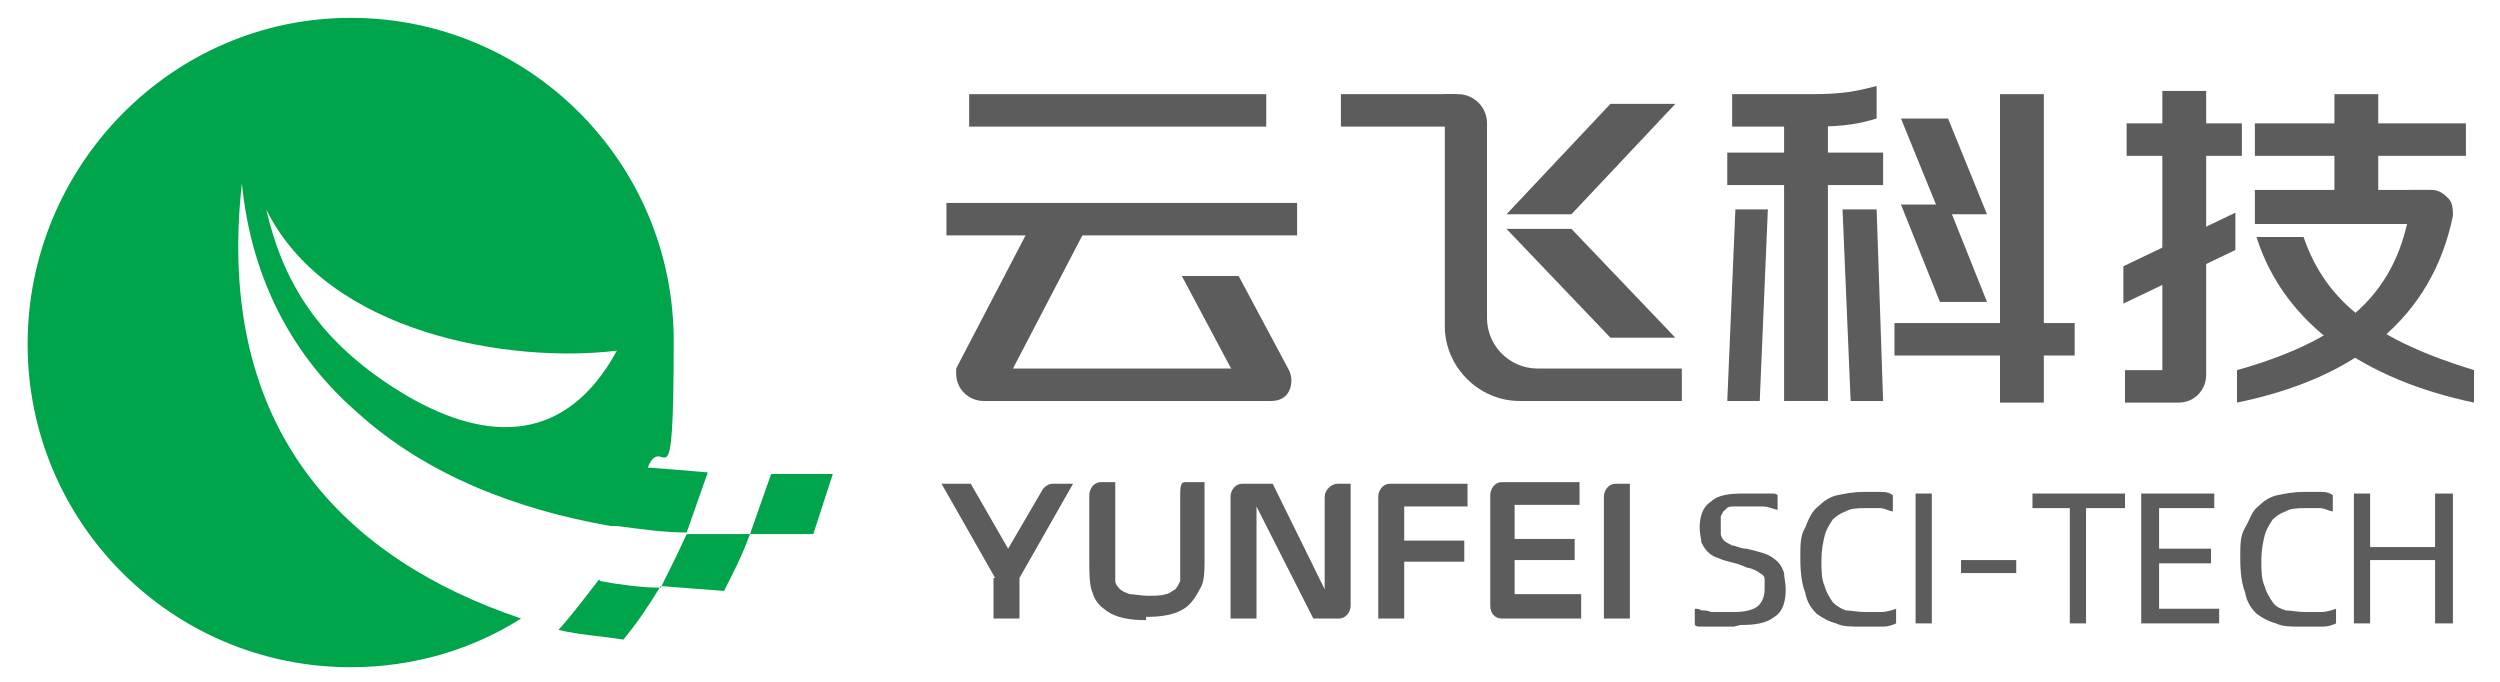 <?xml version="1.0" encoding="UTF-8"?>
<svg xmlns="http://www.w3.org/2000/svg" version="1.1" viewBox="0 0 154 42">
  <defs>
    <style>
      .cls-1 {
        fill: #00a54b;
      }

      .cls-1, .cls-2 {
        fill-rule: evenodd;
      }

      .cls-2, .cls-3 {
        fill: #5c5c5c;
      }
    </style>
  </defs>
  <!-- Generator: Adobe Illustrator 28.7.1, SVG Export Plug-In . SVG Version: 1.2.0 Build 142)  -->
  <g>
    <g id="_图层_1" data-name="图层_1">
      <g>
        <g>
          <rect class="cls-3" x="143.8" y="5.8" width="2.7" height="7.8"/>
          <rect class="cls-3" x="123.2" y="5.8" width="2.7" height="19"/>
          <rect class="cls-3" x="131" y="7.6" width="7.1" height="2"/>
          <rect class="cls-3" x="138.9" y="7.6" width="13" height="2"/>
          <path class="cls-2" d="M148.5,11.7h1.3c.4,0,.7.2,1,.5.3.3.3.7.3,1.1-1.3,6.3-6,10-13.3,11.5v-2c7.1-2,10.2-5.1,10.8-11Z"/>
          <polygon class="cls-2" points="120 7.3 117.1 7.3 119.5 13.2 122.4 13.2 120 7.3"/>
          <path class="cls-2" d="M133.2,5.6h2.7v17.5c0,.9-.7,1.7-1.7,1.7h-3.3v-2h2.3V5.6Z"/>
          <polygon class="cls-2" points="120 12.6 117.1 12.6 119.5 18.6 122.4 18.6 120 12.6"/>
          <path class="cls-2" d="M139,14.6c1.7,5.4,6.7,8.8,13.4,10.2v-2c-5.9-1.8-9.1-4.1-10.5-8.2h-2.9Z"/>
          <polygon class="cls-2" points="130.8 16.4 137.7 13.1 137.7 15.4 130.8 18.7 130.8 16.4"/>
          <rect class="cls-3" x="116.7" y="19.9" width="11.1" height="2"/>
          <polygon class="cls-2" points="138.9 11.7 149.6 11.7 149.7 13.8 138.9 13.8 138.9 11.7"/>
          <rect class="cls-3" x="59.7" y="5.8" width="18.3" height="2"/>
          <rect class="cls-3" x="58.3" y="12.5" width="21.6" height="2"/>
          <path class="cls-2" d="M62.5,22.7h13.6c.4,0,.7,0,1.1,0v2c-.4,0-.8,0-1.1,0h-15.5c-.9,0-1.7-.7-1.7-1.7v-.3l4.9-9.4h3.5l-4.9,9.4Z"/>
          <rect class="cls-3" x="109.9" y="7.1" width="2.7" height="17.6"/>
          <polygon class="cls-2" points="82.6 5.8 89.7 5.8 89.5 7.8 82.6 7.8 82.6 5.8"/>
          <path class="cls-2" d="M106.7,5.8h4.9c2,0,2.8-.2,4-.5v2c-1,.3-1.9.5-3.9.5h-5v-2Z"/>
          <rect class="cls-3" x="106.4" y="9.4" width="9.6" height="2"/>
          <polygon class="cls-2" points="106.9 12.9 108.9 12.9 108.4 24.7 106.4 24.7 106.9 12.9"/>
          <polygon class="cls-2" points="99.2 6.4 103.2 6.4 96.8 13.2 92.8 13.2 99.2 6.4"/>
          <polygon class="cls-2" points="99.2 20.8 103.2 20.8 96.8 14.1 92.8 14.1 99.2 20.8"/>
          <path class="cls-2" d="M76.3,17l3.1,5.8c.2.4.2.9,0,1.3-.2.4-.6.6-1.1.6h-1.4l-4.1-7.7h3.5Z"/>
          <path class="cls-2" d="M94.8,22.7h8.8v2h-10c-2.5,0-4.6-2.1-4.6-4.6V5.8h.8c1,0,1.8.8,1.8,1.8v12c0,1.7,1.4,3.1,3.1,3.1Z"/>
          <polygon class="cls-2" points="115.6 12.9 113.5 12.9 114 24.7 116 24.7 115.6 12.9"/>
          <path class="cls-2" d="M61.3,35.6l-3.3-5.8h1.8l2.3,4h0l2.1-3.6c.1-.2.4-.4.6-.4h1.3l-3.3,5.8v2.5h-1.6v-2.5h0ZM70.6,38.2c-.9,0-1.9-.1-2.6-.7-.3-.2-.6-.6-.7-1-.2-.4-.2-1.3-.2-1.9v-4.1c0-.4.3-.8.7-.8h.9v5c0,.3,0,.9,0,1.1,0,.2.2.4.3.5.1.1.3.2.6.3.2,0,.8.1,1.1.1s.9,0,1.1-.1c.2,0,.4-.2.6-.3.1-.1.2-.3.3-.5,0-.2,0-.8,0-1.1v-4.2c0-.4,0-.8.3-.8h1.2v4.8c0,.6,0,1.4-.3,1.8-.2.4-.4.7-.7,1-.7.6-1.7.7-2.6.7h0ZM76.5,29.8h1.9l3.2,6.5h0v-5.7c0-.4.4-.8.8-.8h.8v7.5c0,.4-.3.8-.7.8h-1.6l-3.5-6.9h0v6.9h-1.6v-7.5c0-.4.3-.8.7-.8h0ZM86.5,31.2v2.1h3.7v1.3h-3.7v3.5h-1.6v-7.5c0-.4.3-.8.7-.8h4.8v1.4h-4ZM97.4,36.7v1.4h-4.9c-.4,0-.7-.3-.7-.8v-6.8c0-.4.3-.8.7-.8h4.8v1.4h-4v2.1h3.7v1.3h-3.7v2.1h4.1ZM99.5,29.8h.9v8.3h-1.6v-7.5c0-.4.3-.8.7-.8Z"/>
          <path class="cls-2" d="M106.8,38.6c-.2,0-.5,0-.7,0-.2,0-.5,0-.7,0-.2,0-.4,0-.6,0-.2,0-.3,0-.4-.1v-1c.1,0,.3,0,.4.1.2,0,.4,0,.6.1.2,0,.4,0,.7,0,.2,0,.5,0,.7,0,.6,0,1.1-.1,1.4-.3.3-.2.5-.6.5-1.1s0-.5,0-.6c0-.2-.1-.3-.3-.4-.1-.1-.3-.2-.6-.3-.2,0-.5-.2-.9-.3-.4-.1-.8-.2-1-.3-.3-.1-.5-.2-.7-.4-.2-.2-.3-.4-.4-.6,0-.2-.1-.5-.1-.9,0-.7.2-1.3.7-1.6.4-.4,1.1-.5,2-.5s.4,0,.6,0c.2,0,.4,0,.6,0,.2,0,.3,0,.5,0,.2,0,.3,0,.4.1v.9c-.2,0-.5-.2-.9-.2-.4,0-.7,0-1.1,0s-.5,0-.7,0c-.2,0-.4,0-.5.2-.1,0-.2.2-.3.4,0,.2,0,.4,0,.6s0,.3,0,.5c0,.1.1.3.2.4.1.1.3.2.5.3.2,0,.5.2.9.2.4.1.8.2,1.1.3s.6.3.8.5c.2.2.3.4.4.7,0,.3.1.6.1,1,0,.8-.2,1.4-.7,1.7-.5.4-1.2.5-2.1.5h0ZM114.6,38.6c-.6,0-1.1,0-1.5-.2-.4-.1-.8-.3-1.2-.6-.3-.3-.6-.7-.7-1.3-.2-.5-.3-1.2-.3-2.1s0-1.4.3-1.9c.2-.5.4-1,.8-1.3.3-.3.7-.6,1.2-.7.5-.1,1-.2,1.6-.2s.7,0,1,0c.3,0,.5,0,.8.2v1c-.2,0-.5-.2-.8-.2-.3,0-.6,0-.9,0s-.9,0-1.2.2c-.3.1-.6.3-.8.5-.2.3-.4.6-.5,1-.1.4-.2.9-.2,1.5s0,1.2.2,1.6c.1.4.3.7.5,1,.2.2.5.4.8.5.3,0,.7.1,1.2.1s.7,0,1,0c.3,0,.6-.1.9-.2v.9c-.2.1-.5.2-.8.2-.3,0-.7,0-1.1,0h0ZM118,30.4h1v8h-1v-8h0ZM120.8,34.5h3.4v.8h-3.4v-.8h0ZM130.8,31.3h-2.3v7.1h-1v-7.1h-2.3v-.9h5.7v.9h0ZM136.7,37.5v.9h-4.8v-8h4.5v.9h-3.4v2.5h3.2v.9h-3.2v2.8h3.7ZM141.7,38.6c-.6,0-1.1,0-1.5-.2-.4-.1-.8-.3-1.2-.6-.3-.3-.6-.7-.7-1.3-.2-.5-.3-1.2-.3-2.1s0-1.4.3-1.9.4-1,.8-1.3c.3-.3.7-.6,1.2-.7.5-.1,1-.2,1.6-.2s.7,0,1,0c.3,0,.5,0,.8.2v1c-.2,0-.5-.2-.8-.2-.3,0-.6,0-.9,0s-.9,0-1.2.2c-.3.1-.6.3-.8.5-.2.3-.4.6-.5,1-.1.4-.2.9-.2,1.5s0,1.2.2,1.6c.1.4.3.7.5,1s.5.4.8.5c.3,0,.7.1,1.2.1s.7,0,1,0,.6-.1.9-.2v.9c-.2.1-.5.2-.8.2s-.7,0-1.1,0h0ZM151.1,30.4v8h-1.1v-3.9h-4v3.9h-1v-8h1v3.3h4v-3.3h1.1Z"/>
        </g>
        <path class="cls-1" d="M21.6,1.1c11,0,19.9,8.9,19.9,19.9s-.6,5.4-1.6,7.8c1.3.1,2.6.2,3.7.3l-1.3,3.7h0c-1.4,0-2.8-.2-4.3-.4h0c-.1,0-.3,0-.4,0-5.7-1-11.3-3.1-15.6-7-3.8-3.3-6.5-8-7.1-14.1-1.7,15.3,6.5,23.2,17.2,26.8-3,1.9-6.6,3-10.5,3-11,0-19.9-8.9-19.9-19.9S10.6,1.1,21.6,1.1h0ZM36.9,35.7c-.8,1-1.5,2-2.5,3.1,1.2.3,2.8.4,4,.6.9-1.1,1.5-2,2.3-3.3h0c1.2.1,2.6.2,3.9.3.6-1.2,1-1.9,1.6-3.5-1.2,0-2.5,0-3.9,0-.6,1.3-1,2.1-1.6,3.3h0c-1.2,0-2.6-.2-3.7-.4h0ZM47.5,29.2l-1.3,3.7h3.9l1.2-3.7h-3.8ZM25.1,24.4c5,2.9,9.8,2.9,12.9-2.8-6.5.8-17.8-1-21.6-8.7,1,4.3,3.1,8.2,8.7,11.5Z"/>
      </g>
    </g>
  </g>
</svg>